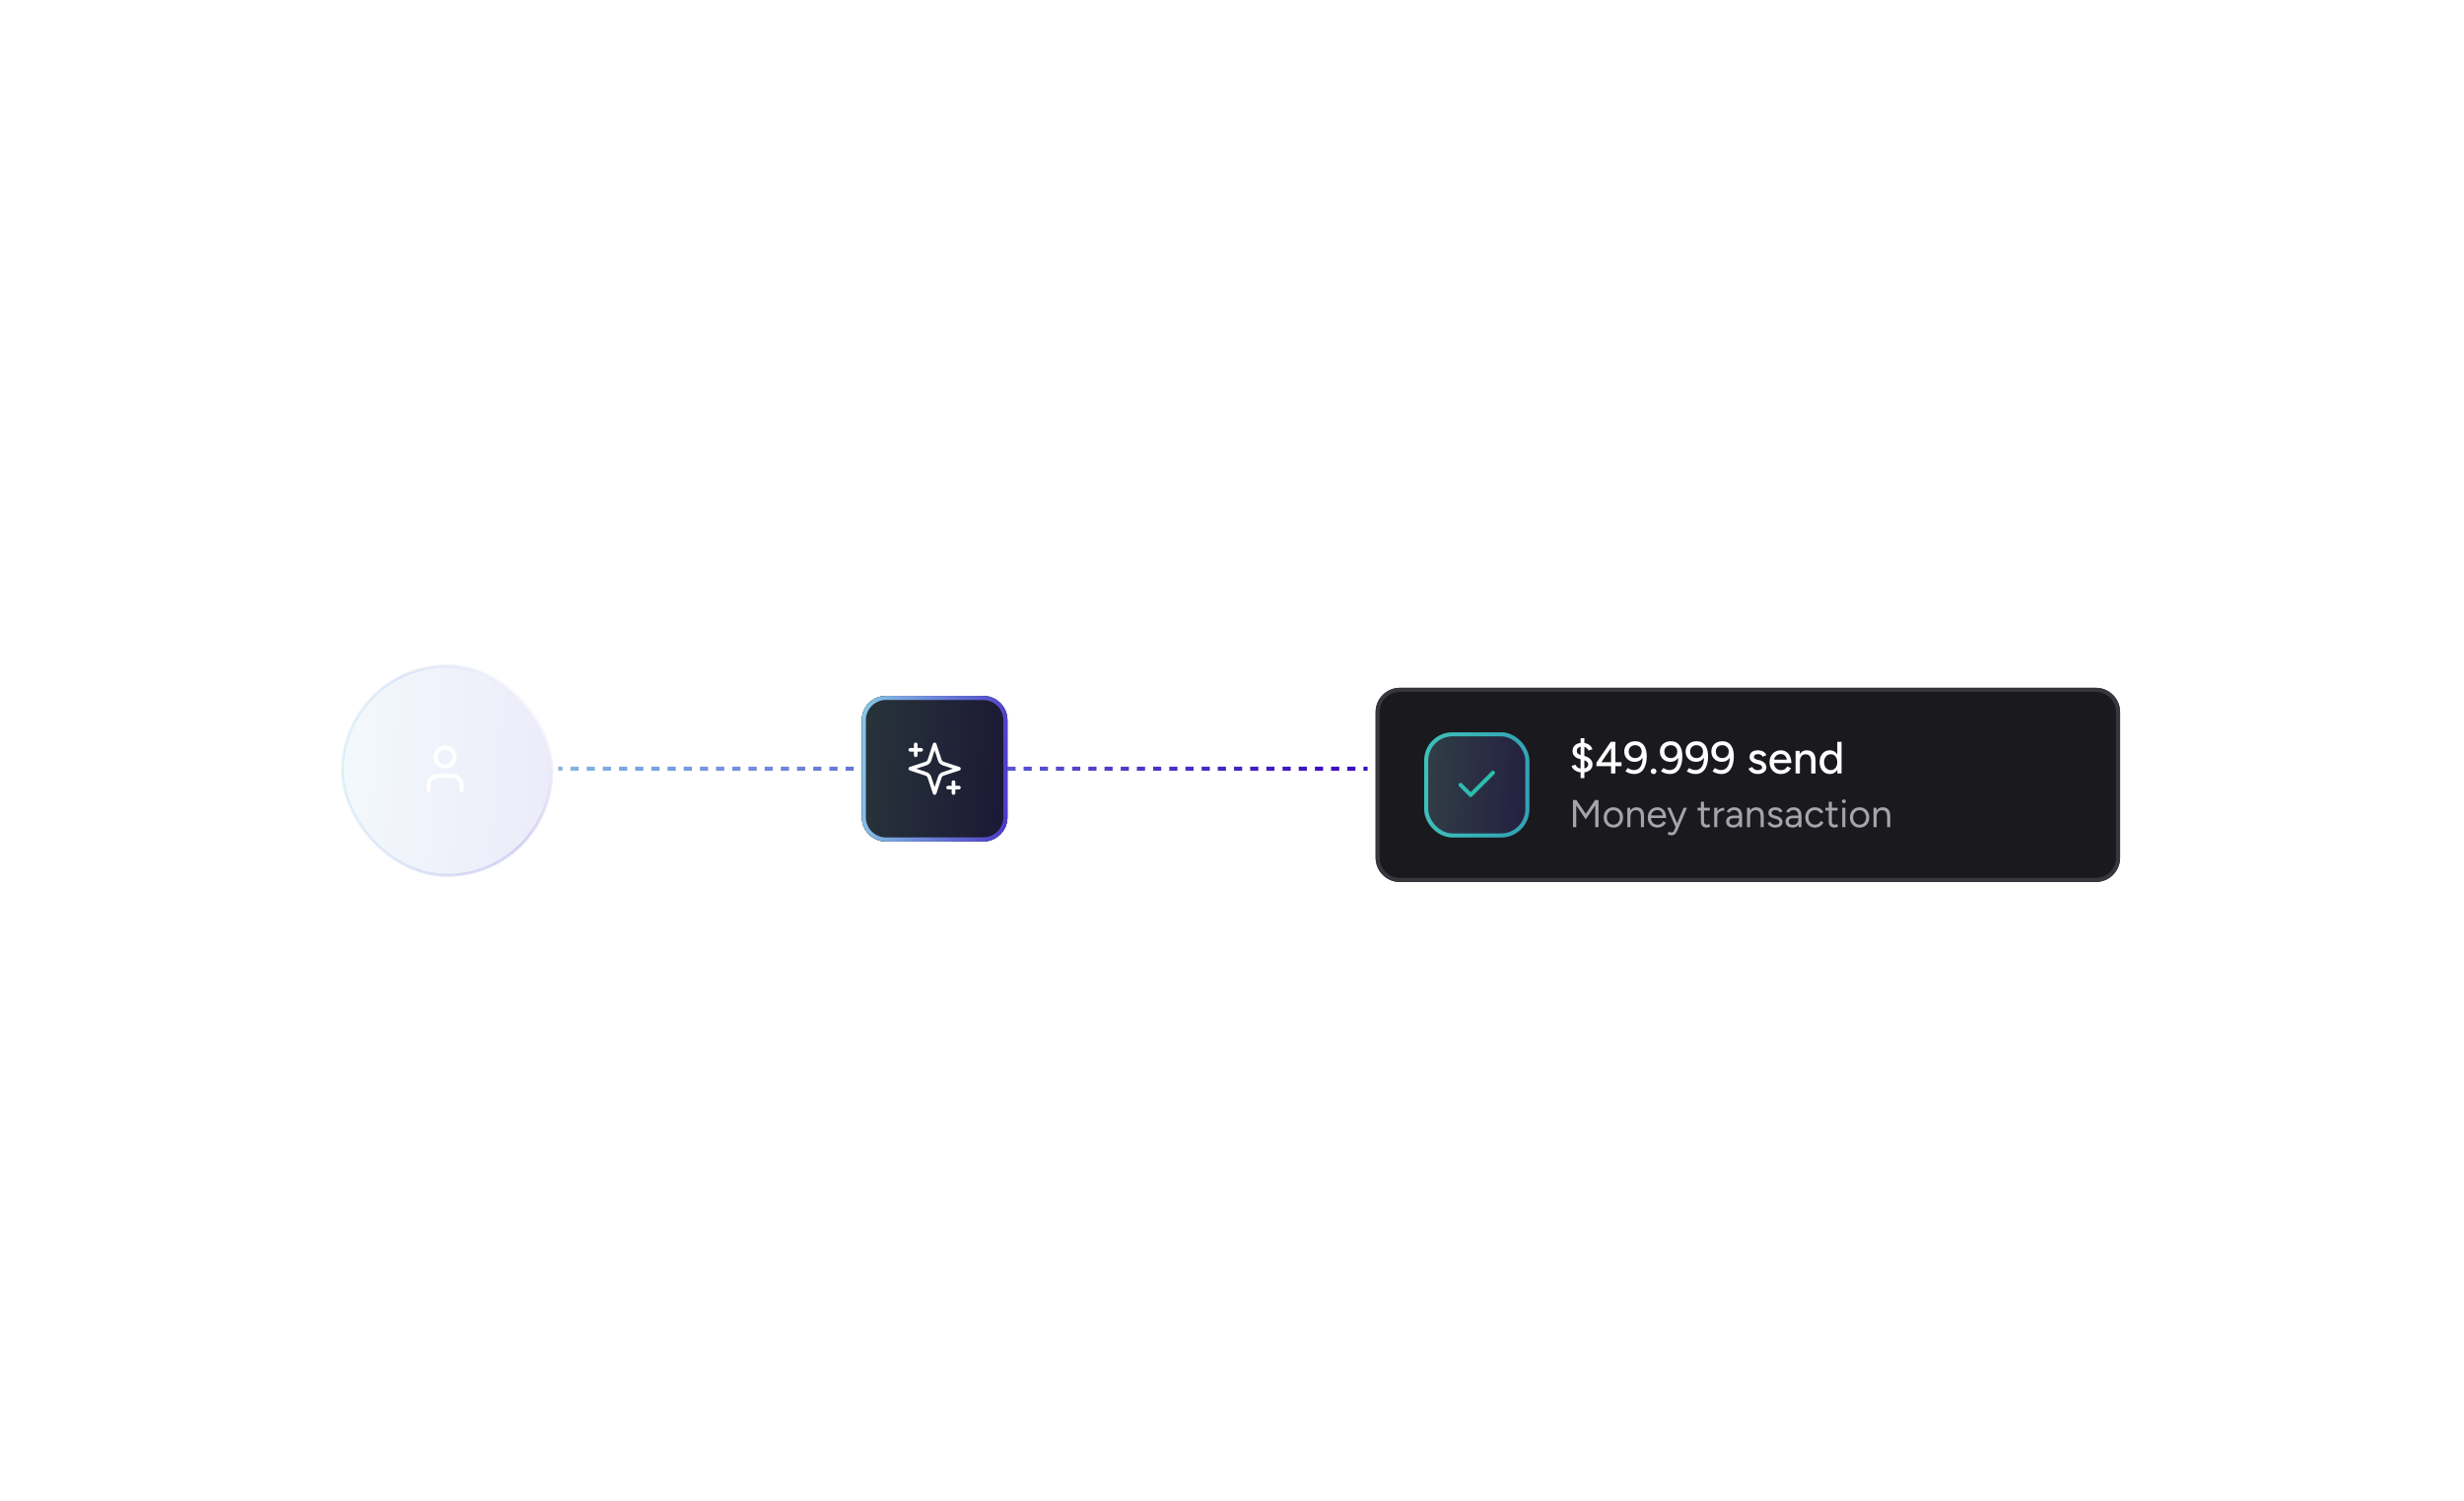 <svg width="609" height="371" viewBox="0 0 609 371" fill="none" xmlns="http://www.w3.org/2000/svg">
<g filter="url(#filter0_d_22513_10594)">
<path d="M337 189.5L337 190.5L338 190.5L338 189.5L337 189.5ZM333 189.5L333 190.5L335 190.5L335 189.5L333 189.5ZM329 189.5L329 190.5L331 190.5L331 189.5L329 189.5ZM325 189.5L325 190.5L327 190.5L327 189.5L325 189.5ZM321 189.5L321 190.5L323 190.5L323 189.5L321 189.5ZM317 189.5L317 190.5L319 190.5L319 189.5L317 189.5ZM313 189.5L313 190.5L315 190.5L315 189.5L313 189.5ZM309 189.5L309 190.5L311 190.5L311 189.5L309 189.5ZM305 189.5L305 190.5L307 190.5L307 189.5L305 189.5ZM301 189.5L301 190.5L303 190.5L303 189.5L301 189.5ZM297 189.5L297 190.5L299 190.5L299 189.5L297 189.5ZM293 189.5L293 190.5L295 190.5L295 189.5L293 189.5ZM289 189.5L289 190.5L291 190.5L291 189.5L289 189.5ZM285 189.5L285 190.5L287 190.5L287 189.5L285 189.5ZM281 189.5L281 190.5L283 190.5L283 189.5L281 189.5ZM277 189.5L277 190.5L279 190.5L279 189.5L277 189.5ZM273 189.5L273 190.5L275 190.5L275 189.5L273 189.5ZM269 189.5L269 190.5L271 190.5L271 189.5L269 189.5ZM265 189.5L265 190.5L267 190.5L267 189.5L265 189.5ZM261 189.5L261 190.5L263 190.5L263 189.5L261 189.5ZM257 189.5L257 190.5L259 190.5L259 189.5L257 189.5ZM253 189.5L253 190.5L255 190.5L255 189.5L253 189.5ZM249 189.5L249 190.5L251 190.5L251 189.5L249 189.5ZM245 189.5L245 190.5L247 190.5L247 189.5L245 189.5ZM241 189.5L241 190.5L243 190.5L243 189.5L241 189.5ZM237 189.5L237 190.5L239 190.5L239 189.5L237 189.5ZM233 189.5L233 190.5L235 190.5L235 189.5L233 189.5ZM229 189.5L229 190.5L231 190.5L231 189.5L229 189.5ZM225 189.5L225 190.5L227 190.5L227 189.5L225 189.5ZM221 189.5L221 190.5L223 190.5L223 189.5L221 189.5ZM217 189.5L217 190.5L219 190.5L219 189.5L217 189.5ZM213 189.5L213 190.5L215 190.5L215 189.5L213 189.5ZM209 189.5L209 190.5L211 190.5L211 189.5L209 189.5ZM205 189.5L205 190.5L207 190.5L207 189.5L205 189.5ZM201 189.5L201 190.5L203 190.5L203 189.5L201 189.5ZM197 189.5L197 190.5L199 190.5L199 189.5L197 189.5ZM193 189.5L193 190.5L195 190.5L195 189.5L193 189.5ZM189 189.5L189 190.5L191 190.5L191 189.5L189 189.5ZM185 189.5L185 190.5L187 190.5L187 189.5L185 189.5ZM181 189.5L181 190.5L183 190.5L183 189.5L181 189.5ZM177 189.5L177 190.5L179 190.5L179 189.5L177 189.5ZM173 189.5L173 190.5L175 190.5L175 189.5L173 189.5ZM169 189.5L169 190.5L171 190.5L171 189.5L169 189.5ZM165 189.5L165 190.5L167 190.5L167 189.5L165 189.5ZM161 189.5L161 190.5L163 190.5L163 189.5L161 189.5ZM157 189.5L157 190.5L159 190.5L159 189.5L157 189.5ZM153 189.5L153 190.5L155 190.5L155 189.5L153 189.5ZM149 189.5L149 190.5L151 190.5L151 189.5L149 189.5ZM145 189.5L145 190.5L147 190.5L147 189.5L145 189.5ZM141 189.5L141 190.5L143 190.5L143 189.5L141 189.5ZM138 189.5L138 190.5L139 190.5L139 189.5L138 189.5Z" fill="#EADEC7"/>
<path d="M337 189.5L337 190.5L338 190.5L338 189.5L337 189.5ZM333 189.5L333 190.5L335 190.5L335 189.5L333 189.5ZM329 189.5L329 190.5L331 190.5L331 189.5L329 189.5ZM325 189.5L325 190.5L327 190.5L327 189.5L325 189.5ZM321 189.5L321 190.5L323 190.5L323 189.5L321 189.5ZM317 189.5L317 190.5L319 190.5L319 189.5L317 189.5ZM313 189.5L313 190.5L315 190.5L315 189.5L313 189.5ZM309 189.5L309 190.5L311 190.5L311 189.5L309 189.5ZM305 189.5L305 190.5L307 190.5L307 189.5L305 189.5ZM301 189.5L301 190.5L303 190.5L303 189.5L301 189.5ZM297 189.5L297 190.5L299 190.5L299 189.5L297 189.5ZM293 189.5L293 190.5L295 190.5L295 189.5L293 189.5ZM289 189.5L289 190.5L291 190.5L291 189.5L289 189.5ZM285 189.5L285 190.5L287 190.5L287 189.5L285 189.5ZM281 189.5L281 190.5L283 190.5L283 189.5L281 189.5ZM277 189.5L277 190.5L279 190.5L279 189.5L277 189.5ZM273 189.5L273 190.5L275 190.5L275 189.5L273 189.5ZM269 189.5L269 190.5L271 190.5L271 189.5L269 189.5ZM265 189.5L265 190.5L267 190.5L267 189.5L265 189.5ZM261 189.5L261 190.5L263 190.5L263 189.5L261 189.5ZM257 189.5L257 190.5L259 190.5L259 189.5L257 189.5ZM253 189.5L253 190.5L255 190.5L255 189.5L253 189.5ZM249 189.5L249 190.5L251 190.5L251 189.5L249 189.5ZM245 189.5L245 190.5L247 190.5L247 189.5L245 189.5ZM241 189.5L241 190.5L243 190.5L243 189.5L241 189.5ZM237 189.5L237 190.5L239 190.5L239 189.5L237 189.5ZM233 189.5L233 190.5L235 190.5L235 189.5L233 189.5ZM229 189.5L229 190.5L231 190.5L231 189.5L229 189.5ZM225 189.5L225 190.5L227 190.5L227 189.5L225 189.5ZM221 189.5L221 190.5L223 190.5L223 189.5L221 189.5ZM217 189.5L217 190.5L219 190.5L219 189.5L217 189.5ZM213 189.5L213 190.5L215 190.5L215 189.5L213 189.5ZM209 189.5L209 190.5L211 190.5L211 189.5L209 189.5ZM205 189.5L205 190.5L207 190.5L207 189.5L205 189.5ZM201 189.5L201 190.5L203 190.5L203 189.5L201 189.5ZM197 189.5L197 190.5L199 190.5L199 189.5L197 189.5ZM193 189.5L193 190.5L195 190.5L195 189.5L193 189.5ZM189 189.5L189 190.5L191 190.5L191 189.5L189 189.5ZM185 189.5L185 190.5L187 190.5L187 189.5L185 189.5ZM181 189.5L181 190.5L183 190.5L183 189.5L181 189.5ZM177 189.5L177 190.5L179 190.5L179 189.5L177 189.5ZM173 189.5L173 190.5L175 190.5L175 189.5L173 189.5ZM169 189.5L169 190.5L171 190.5L171 189.5L169 189.5ZM165 189.5L165 190.5L167 190.5L167 189.5L165 189.5ZM161 189.5L161 190.5L163 190.5L163 189.5L161 189.5ZM157 189.5L157 190.5L159 190.5L159 189.5L157 189.5ZM153 189.5L153 190.5L155 190.5L155 189.5L153 189.5ZM149 189.5L149 190.5L151 190.5L151 189.5L149 189.5ZM145 189.5L145 190.5L147 190.5L147 189.5L145 189.5ZM141 189.5L141 190.5L143 190.5L143 189.5L141 189.5ZM138 189.5L138 190.5L139 190.5L139 189.5L138 189.5Z" fill="url(#paint0_linear_22513_10594)"/>
</g>
<g filter="url(#filter1_d_22513_10594)">
<path d="M340 172C340 168.686 342.686 166 346 166H518C521.314 166 524 168.686 524 172V208C524 211.314 521.314 214 518 214H346C342.686 214 340 211.314 340 208V172Z" fill="#1A1A1E"/>
<path d="M518 213V214H346V213H518ZM523 208V172C523 169.239 520.761 167 518 167H346C343.239 167 341 169.239 341 172V208C341 210.761 343.239 213 346 213V214L345.691 213.992C342.521 213.832 340 211.21 340 208V172C340 168.79 342.521 166.168 345.691 166.008L346 166H518C521.314 166 524 168.686 524 172V208C524 211.314 521.314 214 518 214V213C520.761 213 523 210.761 523 208Z" fill="#37373D"/>
<path d="M454.148 187.172L454.103 186.133V179.352H455.154V187.172H454.148ZM452.271 187.307C451.765 187.307 451.321 187.184 450.942 186.938C450.569 186.692 450.275 186.349 450.059 185.91C449.85 185.471 449.746 184.96 449.746 184.379C449.746 183.791 449.85 183.281 450.059 182.849C450.275 182.409 450.569 182.067 450.942 181.821C451.321 181.575 451.765 181.452 452.271 181.452C452.74 181.452 453.146 181.575 453.489 181.821C453.839 182.067 454.107 182.409 454.293 182.849C454.48 183.281 454.573 183.791 454.573 184.379C454.573 184.96 454.48 185.471 454.293 185.91C454.107 186.349 453.839 186.692 453.489 186.938C453.146 187.184 452.74 187.307 452.271 187.307ZM452.517 186.346C452.83 186.346 453.105 186.264 453.344 186.1C453.582 185.929 453.768 185.698 453.902 185.407C454.036 185.109 454.103 184.767 454.103 184.379C454.103 183.992 454.036 183.653 453.902 183.363C453.768 183.065 453.582 182.834 453.344 182.67C453.105 182.499 452.826 182.413 452.506 182.413C452.178 182.413 451.888 182.499 451.634 182.67C451.381 182.834 451.184 183.065 451.042 183.363C450.901 183.653 450.83 183.992 450.83 184.379C450.83 184.767 450.901 185.109 451.042 185.407C451.191 185.698 451.392 185.929 451.645 186.1C451.899 186.264 452.189 186.346 452.517 186.346Z" fill="white"/>
<path d="M443.797 187.174V181.587H444.791L444.858 182.615V187.174H443.797ZM447.663 187.174V184.313H448.724V187.174H447.663ZM447.663 184.313C447.663 183.807 447.603 183.423 447.484 183.163C447.372 182.894 447.212 182.708 447.003 182.604C446.802 182.5 446.568 182.444 446.3 182.436C445.845 182.436 445.491 182.596 445.238 182.917C444.985 183.237 444.858 183.688 444.858 184.269H444.4C444.4 183.68 444.486 183.177 444.657 182.76C444.836 182.336 445.085 182.012 445.406 181.788C445.733 181.565 446.121 181.453 446.568 181.453C447.007 181.453 447.387 181.543 447.707 181.721C448.035 181.9 448.285 182.179 448.456 182.559C448.635 182.932 448.724 183.423 448.724 184.034V184.313H447.663Z" fill="white"/>
<path d="M440.145 187.308C439.602 187.308 439.121 187.185 438.704 186.939C438.287 186.686 437.959 186.339 437.721 185.9C437.482 185.46 437.363 184.954 437.363 184.38C437.363 183.807 437.482 183.3 437.721 182.861C437.959 182.421 438.287 182.079 438.704 181.833C439.129 181.58 439.613 181.453 440.156 181.453C440.67 181.453 441.121 181.583 441.508 181.844C441.896 182.097 442.197 182.462 442.413 182.939C442.637 183.408 442.749 183.963 442.749 184.604H438.235L438.436 184.436C438.436 184.831 438.514 185.174 438.67 185.464C438.827 185.755 439.039 185.978 439.307 186.135C439.575 186.283 439.881 186.358 440.224 186.358C440.596 186.358 440.905 186.272 441.151 186.101C441.404 185.922 441.601 185.699 441.743 185.431L442.659 185.855C442.51 186.146 442.317 186.403 442.078 186.626C441.84 186.842 441.557 187.01 441.229 187.129C440.909 187.248 440.548 187.308 440.145 187.308ZM438.503 183.933L438.291 183.766H441.821L441.62 183.933C441.62 183.606 441.553 183.326 441.419 183.096C441.285 182.857 441.106 182.678 440.883 182.559C440.659 182.433 440.41 182.369 440.134 182.369C439.866 182.369 439.605 182.433 439.352 182.559C439.106 182.678 438.901 182.853 438.738 183.084C438.581 183.315 438.503 183.598 438.503 183.933Z" fill="white"/>
<path d="M434.473 187.308C434.078 187.308 433.724 187.248 433.412 187.129C433.106 187.01 432.845 186.85 432.629 186.648C432.421 186.447 432.264 186.22 432.16 185.967L433.076 185.565C433.196 185.796 433.374 185.986 433.613 186.135C433.851 186.283 434.115 186.358 434.406 186.358C434.726 186.358 434.991 186.298 435.199 186.179C435.408 186.06 435.512 185.892 435.512 185.676C435.512 185.468 435.434 185.304 435.277 185.185C435.121 185.066 434.894 184.969 434.596 184.894L434.071 184.76C433.549 184.619 433.143 184.406 432.853 184.123C432.57 183.84 432.428 183.52 432.428 183.163C432.428 182.619 432.603 182.198 432.953 181.9C433.304 181.602 433.821 181.453 434.506 181.453C434.842 181.453 435.147 181.502 435.423 181.598C435.706 181.695 435.944 181.833 436.138 182.012C436.339 182.191 436.48 182.403 436.562 182.649L435.668 183.051C435.579 182.827 435.426 182.664 435.21 182.559C434.994 182.448 434.741 182.392 434.451 182.392C434.153 182.392 433.918 182.459 433.747 182.593C433.575 182.719 433.49 182.898 433.49 183.129C433.49 183.256 433.56 183.379 433.702 183.498C433.851 183.609 434.067 183.703 434.35 183.777L434.953 183.922C435.318 184.012 435.62 184.149 435.858 184.336C436.097 184.514 436.275 184.719 436.395 184.95C436.514 185.174 436.573 185.408 436.573 185.654C436.573 185.989 436.48 186.283 436.294 186.537C436.115 186.783 435.866 186.972 435.546 187.107C435.233 187.241 434.875 187.308 434.473 187.308Z" fill="white"/>
<path d="M425.673 179.219C426.217 179.219 426.667 179.319 427.025 179.52C427.39 179.722 427.684 179.997 427.908 180.347C428.131 180.69 428.291 181.088 428.388 181.543C428.485 181.997 428.533 182.481 428.533 182.995C428.533 183.643 428.463 184.235 428.321 184.772C428.187 185.3 427.99 185.755 427.729 186.135C427.476 186.507 427.159 186.798 426.779 187.006C426.399 187.207 425.96 187.308 425.461 187.308C425.066 187.308 424.675 187.248 424.288 187.129C423.908 187.01 423.565 186.839 423.26 186.615L423.852 185.822C424.083 185.986 424.336 186.112 424.612 186.202C424.887 186.291 425.148 186.336 425.394 186.336C426.101 186.336 426.645 186.034 427.025 185.431C427.405 184.827 427.572 183.904 427.528 182.66L427.762 182.85C427.584 183.289 427.301 183.643 426.913 183.911C426.533 184.172 426.079 184.302 425.55 184.302C425.051 184.302 424.608 184.191 424.221 183.967C423.833 183.744 423.528 183.442 423.304 183.062C423.088 182.675 422.98 182.235 422.98 181.744C422.98 181.245 423.092 180.809 423.316 180.437C423.539 180.057 423.852 179.759 424.254 179.543C424.664 179.327 425.137 179.219 425.673 179.219ZM425.673 180.18C425.368 180.18 425.092 180.247 424.846 180.381C424.608 180.515 424.418 180.701 424.277 180.939C424.142 181.178 424.075 181.453 424.075 181.766C424.075 182.079 424.142 182.358 424.277 182.604C424.418 182.842 424.608 183.032 424.846 183.174C425.092 183.308 425.368 183.375 425.673 183.375C425.986 183.375 426.262 183.308 426.5 183.174C426.746 183.032 426.936 182.842 427.07 182.604C427.211 182.358 427.282 182.079 427.282 181.766C427.282 181.453 427.211 181.178 427.07 180.939C426.936 180.701 426.746 180.515 426.5 180.381C426.262 180.247 425.986 180.18 425.673 180.18Z" fill="white"/>
<path d="M419.31 179.219C419.854 179.219 420.304 179.319 420.662 179.52C421.027 179.722 421.321 179.997 421.544 180.347C421.768 180.69 421.928 181.088 422.025 181.543C422.122 181.997 422.17 182.481 422.17 182.995C422.17 183.643 422.099 184.235 421.958 184.772C421.824 185.3 421.626 185.755 421.366 186.135C421.112 186.507 420.796 186.798 420.416 187.006C420.036 187.207 419.597 187.308 419.098 187.308C418.703 187.308 418.312 187.248 417.924 187.129C417.545 187.01 417.202 186.839 416.897 186.615L417.489 185.822C417.72 185.986 417.973 186.112 418.248 186.202C418.524 186.291 418.785 186.336 419.031 186.336C419.738 186.336 420.282 186.034 420.662 185.431C421.042 184.827 421.209 183.904 421.165 182.66L421.399 182.85C421.22 183.289 420.937 183.643 420.55 183.911C420.17 184.172 419.716 184.302 419.187 184.302C418.688 184.302 418.245 184.191 417.857 183.967C417.47 183.744 417.165 183.442 416.941 183.062C416.725 182.675 416.617 182.235 416.617 181.744C416.617 181.245 416.729 180.809 416.952 180.437C417.176 180.057 417.489 179.759 417.891 179.543C418.301 179.327 418.774 179.219 419.31 179.219ZM419.31 180.18C419.004 180.18 418.729 180.247 418.483 180.381C418.245 180.515 418.055 180.701 417.913 180.939C417.779 181.178 417.712 181.453 417.712 181.766C417.712 182.079 417.779 182.358 417.913 182.604C418.055 182.842 418.245 183.032 418.483 183.174C418.729 183.308 419.004 183.375 419.31 183.375C419.623 183.375 419.898 183.308 420.137 183.174C420.382 183.032 420.572 182.842 420.706 182.604C420.848 182.358 420.919 182.079 420.919 181.766C420.919 181.453 420.848 181.178 420.706 180.939C420.572 180.701 420.382 180.515 420.137 180.381C419.898 180.247 419.623 180.18 419.31 180.18Z" fill="white"/>
<path d="M412.95 179.219C413.494 179.219 413.945 179.319 414.302 179.52C414.667 179.722 414.962 179.997 415.185 180.347C415.408 180.69 415.569 181.088 415.665 181.543C415.762 181.997 415.811 182.481 415.811 182.995C415.811 183.643 415.74 184.235 415.598 184.772C415.464 185.3 415.267 185.755 415.006 186.135C414.753 186.507 414.436 186.798 414.057 187.006C413.677 187.207 413.237 187.308 412.738 187.308C412.343 187.308 411.952 187.248 411.565 187.129C411.185 187.01 410.843 186.839 410.537 186.615L411.129 185.822C411.36 185.986 411.613 186.112 411.889 186.202C412.165 186.291 412.425 186.336 412.671 186.336C413.379 186.336 413.922 186.034 414.302 185.431C414.682 184.827 414.85 183.904 414.805 182.66L415.04 182.85C414.861 183.289 414.578 183.643 414.191 183.911C413.811 184.172 413.356 184.302 412.828 184.302C412.328 184.302 411.885 184.191 411.498 183.967C411.111 183.744 410.805 183.442 410.582 183.062C410.366 182.675 410.258 182.235 410.258 181.744C410.258 181.245 410.37 180.809 410.593 180.437C410.816 180.057 411.129 179.759 411.532 179.543C411.941 179.327 412.414 179.219 412.95 179.219ZM412.95 180.18C412.645 180.18 412.369 180.247 412.124 180.381C411.885 180.515 411.695 180.701 411.554 180.939C411.42 181.178 411.353 181.453 411.353 181.766C411.353 182.079 411.42 182.358 411.554 182.604C411.695 182.842 411.885 183.032 412.124 183.174C412.369 183.308 412.645 183.375 412.95 183.375C413.263 183.375 413.539 183.308 413.777 183.174C414.023 183.032 414.213 182.842 414.347 182.604C414.489 182.358 414.559 182.079 414.559 181.766C414.559 181.453 414.489 181.178 414.347 180.939C414.213 180.701 414.023 180.515 413.777 180.381C413.539 180.247 413.263 180.18 412.95 180.18Z" fill="white"/>
<path d="M408.697 187.329C408.51 187.329 408.347 187.262 408.205 187.128C408.071 186.994 408.004 186.83 408.004 186.636C408.004 186.442 408.071 186.279 408.205 186.144C408.347 186.01 408.51 185.943 408.697 185.943C408.89 185.943 409.054 186.01 409.188 186.144C409.33 186.279 409.401 186.442 409.401 186.636C409.401 186.83 409.33 186.994 409.188 187.128C409.054 187.262 408.89 187.329 408.697 187.329Z" fill="white"/>
<path d="M404.146 179.219C404.69 179.219 405.14 179.319 405.498 179.52C405.863 179.722 406.157 179.997 406.38 180.347C406.604 180.69 406.764 181.088 406.861 181.543C406.958 181.997 407.006 182.481 407.006 182.995C407.006 183.643 406.935 184.235 406.794 184.772C406.66 185.3 406.462 185.755 406.202 186.135C405.948 186.507 405.632 186.798 405.252 187.006C404.872 187.207 404.433 187.308 403.933 187.308C403.539 187.308 403.148 187.248 402.76 187.129C402.38 187.01 402.038 186.839 401.732 186.615L402.325 185.822C402.556 185.986 402.809 186.112 403.084 186.202C403.36 186.291 403.621 186.336 403.866 186.336C404.574 186.336 405.118 186.034 405.498 185.431C405.878 184.827 406.045 183.904 406 182.66L406.235 182.85C406.056 183.289 405.773 183.643 405.386 183.911C405.006 184.172 404.552 184.302 404.023 184.302C403.524 184.302 403.081 184.191 402.693 183.967C402.306 183.744 402.001 183.442 401.777 183.062C401.561 182.675 401.453 182.235 401.453 181.744C401.453 181.245 401.565 180.809 401.788 180.437C402.012 180.057 402.325 179.759 402.727 179.543C403.136 179.327 403.609 179.219 404.146 179.219ZM404.146 180.18C403.84 180.18 403.565 180.247 403.319 180.381C403.081 180.515 402.891 180.701 402.749 180.939C402.615 181.178 402.548 181.453 402.548 181.766C402.548 182.079 402.615 182.358 402.749 182.604C402.891 182.842 403.081 183.032 403.319 183.174C403.565 183.308 403.84 183.375 404.146 183.375C404.459 183.375 404.734 183.308 404.973 183.174C405.218 183.032 405.408 182.842 405.542 182.604C405.684 182.358 405.755 182.079 405.755 181.766C405.755 181.453 405.684 181.178 405.542 180.939C405.408 180.701 405.218 180.515 404.973 180.381C404.734 180.247 404.459 180.18 404.146 180.18Z" fill="white"/>
<path d="M398.191 187.172V185.374H394.582V184.513L398.113 179.352H399.252V184.402H400.783V185.374H399.252V187.172H398.191ZM395.789 184.402H398.191V180.882L395.789 184.402Z" fill="white"/>
<path d="M391.111 186.917C390.612 186.917 390.172 186.842 389.792 186.693C389.42 186.544 389.118 186.347 388.887 186.101C388.656 185.855 388.5 185.595 388.418 185.319L389.39 185.006C389.494 185.267 389.684 185.498 389.96 185.699C390.235 185.893 390.578 185.989 390.988 185.989C391.464 185.997 391.841 185.904 392.116 185.71C392.399 185.509 392.541 185.252 392.541 184.939C392.541 184.649 392.418 184.41 392.172 184.224C391.926 184.03 391.606 183.885 391.211 183.788L390.407 183.587C390.079 183.498 389.781 183.371 389.513 183.207C389.252 183.036 389.047 182.824 388.898 182.571C388.749 182.317 388.675 182.016 388.675 181.666C388.675 181.025 388.884 180.522 389.301 180.157C389.725 179.792 390.332 179.61 391.122 179.61C391.576 179.61 391.971 179.684 392.306 179.833C392.641 179.975 392.917 180.165 393.133 180.403C393.349 180.641 393.502 180.898 393.591 181.174L392.608 181.509C392.503 181.226 392.314 180.995 392.038 180.816C391.762 180.63 391.431 180.537 391.044 180.537C390.634 180.537 390.31 180.634 390.072 180.828C389.841 181.021 389.725 181.282 389.725 181.61C389.725 181.908 389.818 182.135 390.005 182.291C390.191 182.448 390.433 182.563 390.731 182.638L391.558 182.839C392.213 182.995 392.719 183.263 393.077 183.643C393.435 184.023 393.613 184.436 393.613 184.883C393.613 185.271 393.516 185.617 393.323 185.922C393.129 186.228 392.846 186.47 392.474 186.649C392.109 186.827 391.654 186.917 391.111 186.917ZM390.664 188.325V178.459H391.591V188.325H390.664Z" fill="white"/>
<path d="M463.062 200.438V195.65H463.781L463.829 196.531V200.438H463.062ZM466.424 200.438V197.987H467.19V200.438H466.424ZM466.424 197.987C466.424 197.514 466.37 197.154 466.261 196.905C466.153 196.656 466.003 196.486 465.811 196.397C465.619 196.301 465.402 196.253 465.16 196.253C464.738 196.253 464.41 196.403 464.173 196.704C463.944 196.997 463.829 197.415 463.829 197.958H463.455C463.455 197.454 463.529 197.02 463.675 196.656C463.822 196.292 464.036 196.014 464.317 195.822C464.598 195.631 464.936 195.535 465.332 195.535C465.709 195.535 466.034 195.612 466.309 195.765C466.59 195.912 466.807 196.148 466.96 196.474C467.12 196.799 467.196 197.227 467.19 197.757V197.987H466.424Z" fill="#A4A4AD"/>
<path d="M459.625 200.553C459.159 200.553 458.744 200.448 458.38 200.237C458.022 200.02 457.741 199.723 457.537 199.347C457.333 198.97 457.23 198.536 457.23 198.044C457.23 197.553 457.329 197.118 457.527 196.742C457.732 196.365 458.013 196.071 458.37 195.861C458.734 195.644 459.146 195.535 459.605 195.535C460.078 195.535 460.493 195.644 460.85 195.861C461.214 196.071 461.495 196.365 461.693 196.742C461.897 197.118 462 197.553 462 198.044C462 198.536 461.897 198.97 461.693 199.347C461.495 199.723 461.218 200.02 460.86 200.237C460.502 200.448 460.091 200.553 459.625 200.553ZM459.625 199.845C459.944 199.845 460.222 199.768 460.458 199.615C460.694 199.462 460.879 199.251 461.013 198.983C461.154 198.715 461.224 198.402 461.224 198.044C461.224 197.687 461.154 197.374 461.013 197.106C460.879 196.838 460.691 196.627 460.448 196.474C460.206 196.32 459.925 196.244 459.605 196.244C459.293 196.244 459.015 196.32 458.772 196.474C458.536 196.627 458.348 196.838 458.207 197.106C458.073 197.374 458.006 197.687 458.006 198.044C458.006 198.395 458.073 198.708 458.207 198.983C458.348 199.251 458.539 199.462 458.782 199.615C459.031 199.768 459.312 199.845 459.625 199.845Z" fill="#A4A4AD"/>
<path d="M455.328 200.439V195.651H456.095V200.439H455.328ZM455.721 194.54C455.593 194.54 455.482 194.492 455.386 194.396C455.29 194.3 455.242 194.189 455.242 194.061C455.242 193.927 455.29 193.815 455.386 193.726C455.482 193.63 455.593 193.582 455.721 193.582C455.855 193.582 455.967 193.63 456.056 193.726C456.152 193.815 456.2 193.927 456.2 194.061C456.2 194.189 456.152 194.3 456.056 194.396C455.967 194.492 455.855 194.54 455.721 194.54Z" fill="#A4A4AD"/>
<path d="M453.462 200.553C452.996 200.553 452.636 200.432 452.38 200.19C452.125 199.947 451.997 199.605 451.997 199.165V194.156H452.763V199.088C452.763 199.331 452.827 199.519 452.955 199.653C453.089 199.781 453.274 199.845 453.51 199.845C453.587 199.845 453.66 199.835 453.731 199.816C453.807 199.791 453.906 199.733 454.027 199.644L454.324 200.266C454.158 200.375 454.008 200.448 453.874 200.486C453.74 200.531 453.603 200.553 453.462 200.553ZM451.164 196.33V195.65H454.2V196.33H451.164Z" fill="#A4A4AD"/>
<path d="M448.616 200.553C448.144 200.553 447.726 200.448 447.362 200.237C446.998 200.02 446.714 199.723 446.51 199.347C446.305 198.97 446.203 198.536 446.203 198.044C446.203 197.553 446.302 197.118 446.5 196.742C446.704 196.365 446.988 196.071 447.352 195.861C447.716 195.644 448.131 195.535 448.597 195.535C449.057 195.535 449.469 195.64 449.833 195.851C450.197 196.062 450.474 196.359 450.666 196.742L449.967 197.058C449.839 196.802 449.654 196.605 449.411 196.464C449.169 196.317 448.891 196.244 448.578 196.244C448.265 196.244 447.988 196.32 447.745 196.474C447.509 196.627 447.32 196.841 447.18 197.115C447.046 197.383 446.979 197.693 446.979 198.044C446.979 198.395 447.046 198.708 447.18 198.983C447.32 199.251 447.512 199.462 447.755 199.615C448.004 199.768 448.284 199.845 448.597 199.845C448.91 199.845 449.188 199.765 449.43 199.605C449.679 199.446 449.868 199.222 449.995 198.935L450.695 199.251C450.503 199.66 450.225 199.979 449.861 200.209C449.497 200.438 449.083 200.553 448.616 200.553Z" fill="#A4A4AD"/>
<path d="M444.548 200.438L444.509 199.653V197.91C444.509 197.533 444.468 197.224 444.385 196.981C444.302 196.732 444.171 196.544 443.992 196.416C443.813 196.289 443.58 196.225 443.293 196.225C443.031 196.225 442.805 196.279 442.613 196.387C442.428 196.49 442.275 196.656 442.153 196.885L441.464 196.617C441.585 196.394 441.732 196.202 441.904 196.043C442.077 195.877 442.278 195.752 442.508 195.669C442.738 195.58 442.999 195.535 443.293 195.535C443.74 195.535 444.107 195.625 444.394 195.803C444.688 195.976 444.908 196.234 445.055 196.579C445.202 196.917 445.272 197.339 445.266 197.843L445.256 200.438H444.548ZM443.111 200.553C442.549 200.553 442.109 200.426 441.79 200.17C441.477 199.908 441.32 199.548 441.32 199.088C441.32 198.603 441.48 198.233 441.799 197.977C442.125 197.715 442.578 197.585 443.159 197.585H444.528V198.226H443.331C442.884 198.226 442.565 198.3 442.374 198.446C442.189 198.593 442.096 198.804 442.096 199.079C442.096 199.328 442.189 199.525 442.374 199.672C442.559 199.813 442.817 199.883 443.149 199.883C443.424 199.883 443.663 199.825 443.868 199.711C444.072 199.589 444.228 199.42 444.337 199.203C444.452 198.98 444.509 198.718 444.509 198.418H444.835C444.835 199.069 444.688 199.589 444.394 199.979C444.101 200.362 443.673 200.553 443.111 200.553Z" fill="#A4A4AD"/>
<path d="M438.813 200.553C438.462 200.553 438.155 200.502 437.894 200.4C437.632 200.292 437.412 200.151 437.233 199.979C437.06 199.806 436.936 199.618 436.859 199.414L437.53 199.136C437.638 199.353 437.801 199.529 438.018 199.663C438.235 199.797 438.475 199.864 438.736 199.864C439.036 199.864 439.289 199.806 439.493 199.691C439.697 199.57 439.799 199.401 439.799 199.184C439.799 198.986 439.723 198.826 439.57 198.705C439.423 198.584 439.202 198.485 438.909 198.408L438.449 198.284C438.015 198.169 437.677 197.996 437.434 197.767C437.191 197.53 437.07 197.265 437.07 196.972C437.07 196.518 437.217 196.167 437.511 195.918C437.811 195.663 438.254 195.535 438.842 195.535C439.123 195.535 439.378 195.577 439.608 195.66C439.838 195.743 440.036 195.861 440.202 196.014C440.368 196.161 440.489 196.336 440.566 196.541L439.895 196.838C439.812 196.621 439.675 196.464 439.483 196.368C439.292 196.273 439.059 196.225 438.784 196.225C438.491 196.225 438.261 196.289 438.095 196.416C437.929 196.538 437.846 196.71 437.846 196.933C437.846 197.061 437.913 197.182 438.047 197.297C438.187 197.406 438.392 197.495 438.66 197.565L439.139 197.69C439.451 197.767 439.713 197.881 439.924 198.035C440.135 198.182 440.294 198.351 440.403 198.542C440.511 198.734 440.566 198.938 440.566 199.155C440.566 199.442 440.489 199.691 440.336 199.902C440.182 200.113 439.975 200.276 439.713 200.391C439.451 200.499 439.151 200.553 438.813 200.553Z" fill="#A4A4AD"/>
<path d="M431.797 200.438V195.65H432.515L432.563 196.531V200.438H431.797ZM435.158 200.438V197.987H435.924V200.438H435.158ZM435.158 197.987C435.158 197.514 435.104 197.154 434.995 196.905C434.887 196.656 434.737 196.486 434.545 196.397C434.354 196.301 434.137 196.253 433.894 196.253C433.473 196.253 433.144 196.403 432.908 196.704C432.678 196.997 432.563 197.415 432.563 197.958H432.19C432.19 197.454 432.263 197.02 432.41 196.656C432.557 196.292 432.771 196.014 433.051 195.822C433.332 195.631 433.671 195.535 434.067 195.535C434.443 195.535 434.769 195.612 435.043 195.765C435.324 195.912 435.541 196.148 435.695 196.474C435.854 196.799 435.931 197.227 435.924 197.757V197.987H435.158Z" fill="#A4A4AD"/>
<path d="M429.864 200.438L429.826 199.653V197.91C429.826 197.533 429.784 197.224 429.701 196.981C429.618 196.732 429.487 196.544 429.309 196.416C429.13 196.289 428.897 196.225 428.61 196.225C428.348 196.225 428.121 196.279 427.93 196.387C427.744 196.49 427.591 196.656 427.47 196.885L426.78 196.617C426.902 196.394 427.049 196.202 427.221 196.043C427.393 195.877 427.594 195.752 427.824 195.669C428.054 195.58 428.316 195.535 428.61 195.535C429.056 195.535 429.424 195.625 429.711 195.803C430.005 195.976 430.225 196.234 430.372 196.579C430.518 196.917 430.589 197.339 430.582 197.843L430.573 200.438H429.864ZM428.428 200.553C427.866 200.553 427.425 200.426 427.106 200.17C426.793 199.908 426.637 199.548 426.637 199.088C426.637 198.603 426.796 198.233 427.116 197.977C427.441 197.715 427.894 197.585 428.475 197.585H429.845V198.226H428.648C428.201 198.226 427.882 198.3 427.69 198.446C427.505 198.593 427.412 198.804 427.412 199.079C427.412 199.328 427.505 199.525 427.69 199.672C427.875 199.813 428.134 199.883 428.466 199.883C428.74 199.883 428.98 199.825 429.184 199.711C429.388 199.589 429.545 199.42 429.653 199.203C429.768 198.98 429.826 198.718 429.826 198.418H430.151C430.151 199.069 430.005 199.589 429.711 199.979C429.417 200.362 428.989 200.553 428.428 200.553Z" fill="#A4A4AD"/>
<path d="M424.101 197.843C424.101 197.326 424.2 196.908 424.398 196.589C424.596 196.263 424.848 196.024 425.154 195.87C425.467 195.711 425.796 195.631 426.141 195.631V196.349C425.86 196.349 425.589 196.397 425.327 196.493C425.071 196.582 424.861 196.732 424.695 196.943C424.529 197.154 424.446 197.441 424.446 197.805L424.101 197.843ZM423.68 200.438V195.65H424.446V200.438H423.68Z" fill="#A4A4AD"/>
<path d="M421.861 200.553C421.395 200.553 421.034 200.432 420.779 200.19C420.523 199.947 420.396 199.605 420.396 199.165V194.156H421.162V199.088C421.162 199.331 421.226 199.519 421.353 199.653C421.487 199.781 421.673 199.845 421.909 199.845C421.985 199.845 422.059 199.835 422.129 199.816C422.206 199.791 422.305 199.733 422.426 199.644L422.723 200.266C422.557 200.375 422.407 200.448 422.273 200.486C422.139 200.531 422.001 200.553 421.861 200.553ZM419.562 196.33V195.65H422.598V196.33H419.562Z" fill="#A4A4AD"/>
<path d="M413.085 202.469C412.964 202.469 412.824 202.443 412.664 202.392C412.504 202.348 412.335 202.287 412.157 202.21L412.444 201.569C412.591 201.633 412.718 201.68 412.827 201.712C412.942 201.744 413.031 201.76 413.095 201.76C413.267 201.76 413.408 201.712 413.516 201.617C413.631 201.527 413.727 201.396 413.804 201.224L414.35 199.922L416.121 195.65H416.945L414.646 201.109C414.525 201.39 414.397 201.633 414.263 201.837C414.136 202.041 413.979 202.198 413.794 202.306C413.609 202.415 413.373 202.469 413.085 202.469ZM414.139 200.439L412.07 195.65H412.884L414.666 199.912L414.895 200.439H414.139Z" fill="#A4A4AD"/>
<path d="M409.645 200.553C409.178 200.553 408.767 200.448 408.409 200.237C408.052 200.02 407.771 199.723 407.566 199.347C407.368 198.97 407.27 198.536 407.27 198.044C407.27 197.553 407.368 197.118 407.566 196.742C407.771 196.365 408.048 196.071 408.4 195.861C408.757 195.644 409.166 195.535 409.625 195.535C410.072 195.535 410.459 195.647 410.784 195.87C411.11 196.087 411.362 196.394 411.541 196.79C411.719 197.186 411.809 197.652 411.809 198.188H407.854L408.045 198.025C408.045 198.408 408.112 198.737 408.246 199.011C408.387 199.286 408.582 199.497 408.831 199.644C409.08 199.784 409.364 199.854 409.683 199.854C410.021 199.854 410.305 199.774 410.535 199.615C410.771 199.455 410.953 199.245 411.081 198.983L411.742 199.318C411.621 199.567 411.458 199.784 411.253 199.969C411.056 200.154 410.819 200.298 410.545 200.4C410.277 200.502 409.977 200.553 409.645 200.553ZM408.093 197.699L407.892 197.546H411.196L410.995 197.709C410.995 197.403 410.934 197.138 410.813 196.914C410.692 196.691 410.529 196.518 410.324 196.397C410.12 196.276 409.884 196.215 409.616 196.215C409.354 196.215 409.105 196.276 408.869 196.397C408.639 196.518 408.451 196.691 408.304 196.914C408.163 197.131 408.093 197.393 408.093 197.699Z" fill="#A4A4AD"/>
<path d="M402.207 200.438V195.65H402.925L402.973 196.531V200.438H402.207ZM405.568 200.438V197.987H406.335V200.438H405.568ZM405.568 197.987C405.568 197.514 405.514 197.154 405.406 196.905C405.297 196.656 405.147 196.486 404.956 196.397C404.764 196.301 404.547 196.253 404.304 196.253C403.883 196.253 403.554 196.403 403.318 196.704C403.088 196.997 402.973 197.415 402.973 197.958H402.6C402.6 197.454 402.673 197.02 402.82 196.656C402.967 196.292 403.181 196.014 403.462 195.822C403.742 195.631 404.081 195.535 404.477 195.535C404.853 195.535 405.179 195.612 405.454 195.765C405.734 195.912 405.952 196.148 406.105 196.474C406.264 196.799 406.341 197.227 406.335 197.757V197.987H405.568Z" fill="#A4A4AD"/>
<path d="M398.769 200.553C398.303 200.553 397.888 200.448 397.524 200.237C397.167 200.02 396.886 199.723 396.681 199.347C396.477 198.97 396.375 198.536 396.375 198.044C396.375 197.553 396.474 197.118 396.672 196.742C396.876 196.365 397.157 196.071 397.515 195.861C397.879 195.644 398.29 195.535 398.75 195.535C399.222 195.535 399.637 195.644 399.995 195.861C400.359 196.071 400.64 196.365 400.838 196.742C401.042 197.118 401.144 197.553 401.144 198.044C401.144 198.536 401.042 198.97 400.838 199.347C400.64 199.723 400.362 200.02 400.005 200.237C399.647 200.448 399.235 200.553 398.769 200.553ZM398.769 199.845C399.088 199.845 399.366 199.768 399.602 199.615C399.839 199.462 400.024 199.251 400.158 198.983C400.298 198.715 400.368 198.402 400.368 198.044C400.368 197.687 400.298 197.374 400.158 197.106C400.024 196.838 399.835 196.627 399.593 196.474C399.35 196.32 399.069 196.244 398.75 196.244C398.437 196.244 398.159 196.32 397.917 196.474C397.681 196.627 397.492 196.838 397.352 197.106C397.218 197.374 397.151 197.687 397.151 198.044C397.151 198.395 397.218 198.708 397.352 198.983C397.492 199.251 397.684 199.462 397.926 199.615C398.175 199.768 398.456 199.845 398.769 199.845Z" fill="#A4A4AD"/>
<path d="M388.773 200.438V193.734H389.616L391.934 197.163L394.251 193.734H395.084V200.438H394.28V195.037L391.934 198.532L389.587 195.056V200.438H388.773Z" fill="#A4A4AD"/>
<rect x="352.5" y="177.5" width="25" height="25" rx="6.5" stroke="#2BBEAF"/>
<path opacity="0.2" d="M353 184C353 180.686 355.686 178 359 178H371C374.314 178 377 180.686 377 184V196C377 199.314 374.314 202 371 202H359C355.686 202 353 199.314 353 196V184Z" fill="url(#paint1_linear_22513_10594)"/>
<path opacity="0.2" d="M352 196V184C352 180.134 355.134 177 359 177V178C355.686 178 353 180.686 353 184V196C353 199.314 355.686 202 359 202H371C374.314 202 377 199.314 377 196V184C377 180.686 374.314 178 371 178V177C374.866 177 378 180.134 378 184V196C378 199.866 374.866 203 371 203H359C355.134 203 352 199.866 352 196ZM371 177V178H359V177H371Z" fill="url(#paint2_linear_22513_10594)"/>
<path d="M369 187L363.5 192.5L361 190" stroke="#2BBEAF" stroke-linecap="round" stroke-linejoin="round"/>
</g>
<rect x="84.636" y="164.636" width="51.729" height="51.729" rx="25.864" fill="url(#paint3_linear_22513_10594)" fill-opacity="0.1"/>
<rect x="84.636" y="164.636" width="51.729" height="51.729" rx="25.864" stroke="url(#paint4_linear_22513_10594)" stroke-opacity="0.2" stroke-width="0.729"/>
<rect x="84.636" y="164.636" width="51.729" height="51.729" rx="25.864" stroke="url(#paint5_linear_22513_10594)" stroke-width="0.729"/>
<path d="M114.085 195.25V194.083C114.085 193.464 113.839 192.871 113.401 192.433C112.964 191.996 112.37 191.75 111.751 191.75H108.251C107.632 191.75 107.039 191.996 106.601 192.433C106.164 192.871 105.918 193.464 105.918 194.083V195.25M112.335 187.083C112.335 188.372 111.29 189.417 110.001 189.417C108.713 189.417 107.668 188.372 107.668 187.083C107.668 185.795 108.713 184.75 110.001 184.75C111.29 184.75 112.335 185.795 112.335 187.083Z" stroke="white" stroke-linecap="round" stroke-linejoin="round"/>
<path d="M213 178C213 174.686 215.686 172 219 172H243C246.314 172 249 174.686 249 178V202C249 205.314 246.314 208 243 208H219C215.686 208 213 205.314 213 202V178Z" fill="#0F0F0F"/>
<path d="M213 178C213 174.686 215.686 172 219 172H243C246.314 172 249 174.686 249 178V202C249 205.314 246.314 208 243 208H219C215.686 208 213 205.314 213 202V178Z" fill="url(#paint6_linear_22513_10594)" fill-opacity="0.2"/>
<path d="M243 207V208H219V207H243ZM248 202V178C248 175.239 245.761 173 243 173H219C216.239 173 214 175.239 214 178V202C214 204.761 216.239 207 219 207V208C215.79 208 213.168 205.479 213.008 202.309L213 202V178C213 174.686 215.686 172 219 172H243L243.309 172.008C246.479 172.168 249 174.79 249 178V202L248.992 202.309C248.837 205.377 246.377 207.837 243.309 207.992L243 208V207C245.761 207 248 204.761 248 202Z" fill="#3F3F46"/>
<path d="M243 207V208H219V207H243ZM248 202V178C248 175.239 245.761 173 243 173H219C216.239 173 214 175.239 214 178V202C214 204.761 216.239 207 219 207V208C215.79 208 213.168 205.479 213.008 202.309L213 202V178C213 174.686 215.686 172 219 172H243L243.309 172.008C246.479 172.168 249 174.79 249 178V202L248.992 202.309C248.837 205.377 246.377 207.837 243.309 207.992L243 208V207C245.761 207 248 204.761 248 202Z" fill="url(#paint7_linear_22513_10594)"/>
<path d="M226.333 184V186.667M235.667 193.333V196M225 185.333H227.667M234.333 194.667H237M231 184L229.725 187.875C229.66 188.074 229.549 188.254 229.402 188.402C229.254 188.549 229.074 188.66 228.875 188.725L225 190L228.875 191.275C229.074 191.34 229.254 191.451 229.402 191.598C229.549 191.746 229.66 191.926 229.725 192.125L231 196L232.275 192.125C232.34 191.926 232.451 191.746 232.598 191.598C232.746 191.451 232.926 191.34 233.125 191.275L237 190L233.125 188.725C232.926 188.66 232.746 188.549 232.598 188.402C232.451 188.254 232.34 188.074 232.275 187.875L231 184Z" stroke="white" stroke-width="0.909" stroke-linecap="round" stroke-linejoin="round"/>
<defs>
<filter id="filter0_d_22513_10594" x="134" y="185.5" width="208" height="9" filterUnits="userSpaceOnUse" color-interpolation-filters="sRGB">
<feFlood flood-opacity="0" result="BackgroundImageFix"/>
<feColorMatrix in="SourceAlpha" type="matrix" values="0 0 0 0 0 0 0 0 0 0 0 0 0 0 0 0 0 0 127 0" result="hardAlpha"/>
<feOffset/>
<feGaussianBlur stdDeviation="2"/>
<feComposite in2="hardAlpha" operator="out"/>
<feColorMatrix type="matrix" values="0 0 0 0 0 0 0 0 0 0 0 0 0 0 1 0 0 0 0.2 0"/>
<feBlend mode="normal" in2="BackgroundImageFix" result="effect1_dropShadow_22513_10594"/>
<feBlend mode="normal" in="SourceGraphic" in2="effect1_dropShadow_22513_10594" result="shape"/>
</filter>
<filter id="filter1_d_22513_10594" x="335.997" y="166" width="192.005" height="56.005" filterUnits="userSpaceOnUse" color-interpolation-filters="sRGB">
<feFlood flood-opacity="0" result="BackgroundImageFix"/>
<feColorMatrix in="SourceAlpha" type="matrix" values="0 0 0 0 0 0 0 0 0 0 0 0 0 0 0 0 0 0 127 0" result="hardAlpha"/>
<feOffset dy="4.003"/>
<feGaussianBlur stdDeviation="2.001"/>
<feComposite in2="hardAlpha" operator="out"/>
<feColorMatrix type="matrix" values="0 0 0 0 0 0 0 0 0 0 0 0 0 0 0 0 0 0 0.05 0"/>
<feBlend mode="normal" in2="BackgroundImageFix" result="effect1_dropShadow_22513_10594"/>
<feBlend mode="normal" in="SourceGraphic" in2="effect1_dropShadow_22513_10594" result="shape"/>
</filter>
<linearGradient id="paint0_linear_22513_10594" x1="328.476" y1="169.756" x2="84" y2="169.756" gradientUnits="userSpaceOnUse">
<stop stop-color="#3B0EC1"/>
<stop offset="1" stop-color="#95E6ED"/>
</linearGradient>
<linearGradient id="paint1_linear_22513_10594" x1="349.388" y1="160.6" x2="387.641" y2="163.757" gradientUnits="userSpaceOnUse">
<stop stop-color="#95E6ED"/>
<stop offset="1" stop-color="#3B0EC1"/>
</linearGradient>
<linearGradient id="paint2_linear_22513_10594" x1="349.388" y1="160.6" x2="387.641" y2="163.757" gradientUnits="userSpaceOnUse">
<stop stop-color="#95E6ED"/>
<stop offset="1" stop-color="#3B0EC1"/>
</linearGradient>
<linearGradient id="paint3_linear_22513_10594" x1="77.325" y1="128.025" x2="158.613" y2="134.733" gradientUnits="userSpaceOnUse">
<stop stop-color="#95E6ED"/>
<stop offset="1" stop-color="#3B0EC1"/>
</linearGradient>
<linearGradient id="paint4_linear_22513_10594" x1="77.325" y1="128.025" x2="158.613" y2="134.733" gradientUnits="userSpaceOnUse">
<stop stop-color="#95E6ED"/>
<stop offset="1" stop-color="#3B0EC1"/>
</linearGradient>
<linearGradient id="paint5_linear_22513_10594" x1="110.338" y1="180.917" x2="132.102" y2="165.812" gradientUnits="userSpaceOnUse">
<stop stop-color="white" stop-opacity="0"/>
<stop offset="1" stop-color="white"/>
</linearGradient>
<linearGradient id="paint6_linear_22513_10594" x1="207.583" y1="145.9" x2="264.962" y2="150.635" gradientUnits="userSpaceOnUse">
<stop stop-color="#95E6ED"/>
<stop offset="1" stop-color="#3B0EC1"/>
</linearGradient>
<linearGradient id="paint7_linear_22513_10594" x1="207.583" y1="145.9" x2="264.962" y2="150.635" gradientUnits="userSpaceOnUse">
<stop stop-color="#95E6ED"/>
<stop offset="1" stop-color="#3B0EC1"/>
</linearGradient>
</defs>
</svg>
